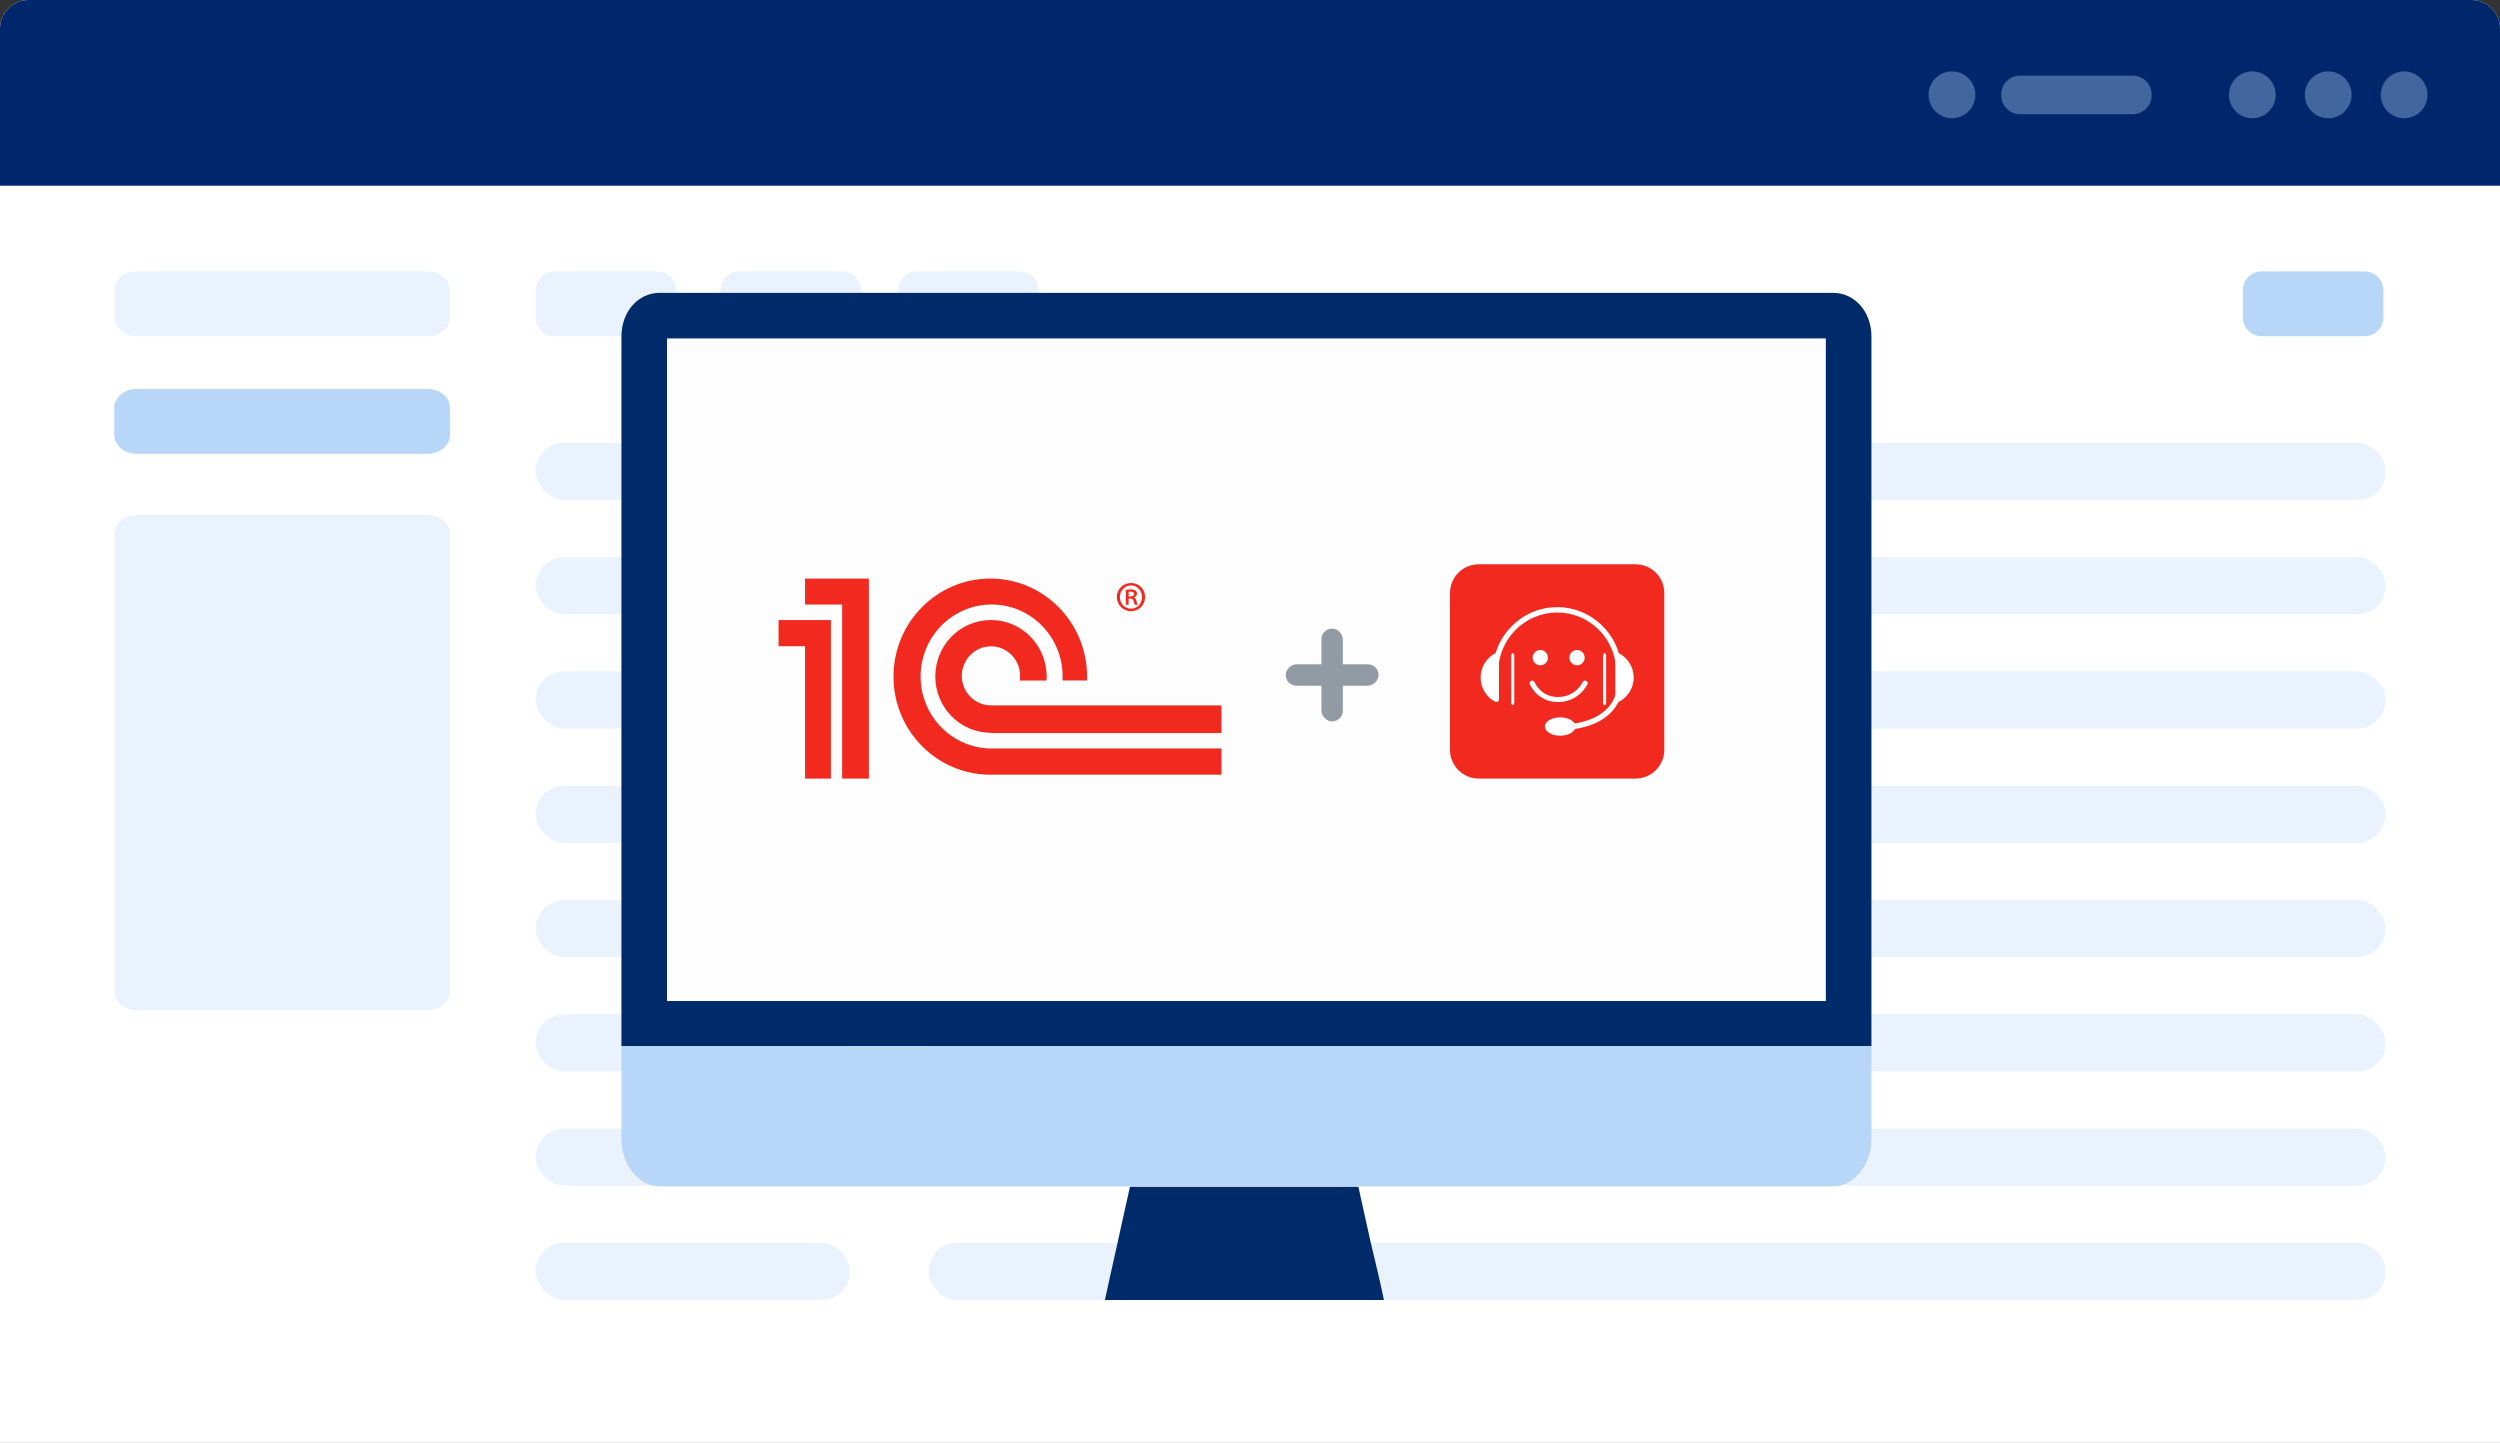 <svg xmlns="http://www.w3.org/2000/svg" width="350" height="202" viewBox="0 0 350 202" fill="none">
    <rect x="0" y="0" width="350" height="202" fill="#333333" stroke="none"/>
    <path d="M0 4C0 1.791 1.791 0 4 0H346C348.209 0 350 1.791 350 4V202H0V4Z" fill="white"/>
    <path opacity="0.3" d="M59.868 141.432H19.132C17.409 141.432 16 140.251 16 138.809V74.721C16 73.279 17.409 72.098 19.132 72.098H59.868C61.591 72.098 63 73.279 63 74.721V138.809C63 140.251 61.617 141.432 59.868 141.432Z" fill="#B8D6F8"/>
    <path d="M59.868 63.53H19.132C17.409 63.53 16 62.35 16 60.907V57.082C16 55.639 17.409 54.459 19.132 54.459H59.868C61.591 54.459 63 55.639 63 57.082V60.907C63 62.35 61.617 63.53 59.868 63.53Z" fill="#B8D6F8"/>
    <path opacity="0.3" d="M59.868 47.071H19.132C17.409 47.071 16 45.891 16 44.448V40.623C16 39.18 17.409 38 19.132 38H59.868C61.591 38 63 39.18 63 40.623V44.448C63 45.891 61.617 47.071 59.868 47.071Z" fill="#B8D6F8"/>
    <path opacity="0.3" d="M92.043 47.071H77.619C76.178 47.071 75 45.891 75 44.448V40.623C75 39.18 76.178 38 77.619 38H92.043C93.483 38 94.661 39.18 94.661 40.623V44.448C94.661 45.891 93.483 47.071 92.043 47.071Z" fill="#B8D6F8"/>
    <path opacity="0.3" d="M117.924 47.071H103.499C102.059 47.071 100.881 45.891 100.881 44.448V40.623C100.881 39.18 102.059 38 103.499 38H117.924C119.364 38 120.542 39.18 120.542 40.623V44.448C120.542 45.891 119.364 47.071 117.924 47.071Z" fill="#B8D6F8"/>
    <path opacity="0.3" d="M142.8 47.071H128.376C126.936 47.071 125.757 45.891 125.757 44.448V40.623C125.757 39.18 126.936 38 128.376 38H142.8C144.24 38 145.419 39.18 145.419 40.623V44.448C145.419 45.891 144.24 47.071 142.8 47.071Z" fill="#B8D6F8"/>
    <path d="M331.043 47.071H316.619C315.178 47.071 314 45.891 314 44.448V40.623C314 39.18 315.178 38 316.619 38H331.043C332.483 38 333.661 39.18 333.661 40.623V44.448C333.661 45.891 332.505 47.071 331.043 47.071Z" fill="#B8D6F8"/>
    <rect opacity="0.3" x="75" y="62" width="44" height="8" rx="4" fill="#B8D6F8"/>
    <rect opacity="0.3" x="75" y="78" width="44" height="8" rx="4" fill="#B8D6F8"/>
    <rect opacity="0.3" x="75" y="94" width="44" height="8" rx="4" fill="#B8D6F8"/>
    <rect opacity="0.3" x="75" y="110" width="44" height="8" rx="4" fill="#B8D6F8"/>
    <rect opacity="0.3" x="75" y="126" width="44" height="8" rx="4" fill="#B8D6F8"/>
    <rect opacity="0.3" x="75" y="142" width="44" height="8" rx="4" fill="#B8D6F8"/>
    <rect opacity="0.3" x="75" y="158" width="44" height="8" rx="4" fill="#B8D6F8"/>
    <rect opacity="0.3" x="75" y="174" width="44" height="8" rx="4" fill="#B8D6F8"/>
    <rect opacity="0.3" x="130" y="62" width="204" height="8" rx="4" fill="#B8D6F8"/>
    <rect opacity="0.3" x="130" y="78" width="204" height="8" rx="4" fill="#B8D6F8"/>
    <rect opacity="0.3" x="130" y="94" width="204" height="8" rx="4" fill="#B8D6F8"/>
    <rect opacity="0.3" x="130" y="110" width="204" height="8" rx="4" fill="#B8D6F8"/>
    <rect opacity="0.3" x="130" y="126" width="204" height="8" rx="4" fill="#B8D6F8"/>
    <rect opacity="0.3" x="130" y="142" width="204" height="8" rx="4" fill="#B8D6F8"/>
    <rect opacity="0.3" x="130" y="158" width="204" height="8" rx="4" fill="#B8D6F8"/>
    <rect opacity="0.3" x="130" y="174" width="204" height="8" rx="4" fill="#B8D6F8"/>
    <path d="M0 4C0 1.791 1.791 0 4 0H346C348.209 0 350 1.791 350 4V26H0V4Z" fill="#00276C"/>
    <g opacity="0.6">
        <path opacity="0.6" d="M273.273 16.557C275.081 16.557 276.546 15.089 276.546 13.279C276.546 11.468 275.081 10 273.273 10C271.465 10 270 11.468 270 13.279C270 15.089 271.465 16.557 273.273 16.557Z" fill="#B8D6F8"/>
        <path opacity="0.6" d="M315.323 16.557C317.131 16.557 318.596 15.089 318.596 13.279C318.596 11.468 317.131 10 315.323 10C313.515 10 312.05 11.468 312.05 13.279C312.05 15.089 313.515 16.557 315.323 16.557Z" fill="#B8D6F8"/>
        <path opacity="0.6" d="M325.95 16.557C327.758 16.557 329.223 15.089 329.223 13.279C329.223 11.468 327.758 10 325.95 10C324.142 10 322.677 11.468 322.677 13.279C322.677 15.089 324.142 16.557 325.95 16.557Z" fill="#B8D6F8"/>
        <path opacity="0.6" d="M336.578 16.557C338.386 16.557 339.851 15.089 339.851 13.279C339.851 11.468 338.386 10 336.578 10C334.77 10 333.305 11.468 333.305 13.279C333.305 15.089 334.77 16.557 336.578 16.557Z" fill="#B8D6F8"/>
        <path opacity="0.6" d="M298.608 15.989H282.788C281.347 15.989 280.169 14.809 280.169 13.366V13.213C280.169 11.771 281.347 10.59 282.788 10.59H298.608C300.048 10.59 301.227 11.771 301.227 13.213V13.366C301.227 14.809 300.027 15.989 298.608 15.989Z" fill="#B8D6F8"/>
    </g>
    <path d="M262 47.1C262 43.594 259.615 41 256.669 41H92.331C89.385 41 87 43.594 87 47.1V146.452H262V47.1Z" fill="#002B6A"/>
    <path d="M87 146.452V159.493C87 162.999 89.385 166.084 92.331 166.084H256.669C259.615 166.084 262 162.999 262 159.493V146.452H87Z" fill="#B8D6F8"/>
    <path d="M255.617 47.38H93.383V140.142H255.617V47.38Z" fill="#FDFDFD"/>
    <path d="M193.754 182H154.686C155.247 179.336 155.878 176.671 156.439 174.077C157 171.413 157.631 168.748 158.193 166.154H190.177C190.738 168.818 191.369 171.483 191.93 174.077C192.561 176.671 193.193 179.336 193.754 182Z" fill="#002B6A"/>
    <path fill-rule="evenodd" clip-rule="evenodd" d="M138.646 81C146.085 81 152.127 87.083 152.189 94.608V95.266H148.756V94.608H148.769C148.719 89.094 144.288 84.63 138.833 84.63C133.341 84.63 128.884 89.144 128.884 94.709C128.884 100.274 133.341 104.789 138.833 104.789H147.87H171V108.456H138.646C131.169 108.456 125.09 102.31 125.09 94.722C125.09 87.146 131.169 81 138.646 81ZM112.707 81H121.645V109H117.9V84.63H112.707V81ZM109 86.805V90.472H112.707V109H116.327V86.805H109ZM138.733 86.805C134.427 86.805 130.944 90.333 130.944 94.697C130.944 99.06 134.427 102.588 138.733 102.588V102.626H171V98.756H145.424H138.733C136.486 98.756 134.651 96.91 134.651 94.621C134.651 92.344 136.474 90.485 138.733 90.485C140.98 90.485 142.815 92.332 142.815 94.621C142.815 94.848 142.802 95.063 142.765 95.278H146.51C146.522 95.088 146.535 94.899 146.535 94.709C146.522 90.333 143.039 86.805 138.733 86.805Z" fill="#F2291F"/>
    <path fill-rule="evenodd" clip-rule="evenodd" d="M157.993 83.808H158.23C158.517 83.808 158.655 83.909 158.705 84.136C158.767 84.415 158.817 84.604 158.879 84.668H159.279C159.229 84.592 159.179 84.478 159.117 84.149C159.054 83.883 158.954 83.719 158.779 83.643V83.618C158.992 83.542 159.179 83.39 159.179 83.125C159.179 82.935 159.092 82.77 158.979 82.682C158.842 82.581 158.68 82.518 158.343 82.518C158.056 82.518 157.831 82.543 157.619 82.581V84.668H158.006V83.808H157.993ZM157.993 82.859C158.056 82.846 158.143 82.834 158.28 82.834C158.642 82.834 158.779 82.986 158.779 83.175C158.779 83.415 158.53 83.504 158.255 83.504H158.006V82.859H157.993ZM158.343 81.62C159.466 81.62 160.315 82.492 160.315 83.58C160.315 84.705 159.454 85.565 158.343 85.565C157.232 85.565 156.358 84.693 156.358 83.58C156.358 82.48 157.232 81.62 158.343 81.62ZM158.343 81.961C159.229 81.961 159.878 82.695 159.878 83.593C159.878 84.49 159.229 85.224 158.343 85.211C157.444 85.211 156.782 84.49 156.782 83.58C156.795 82.695 157.456 81.961 158.343 81.961Z" fill="#F2291F"/>
    <path d="M228.985 109H207.015C204.807 109 203 107.193 203 104.985V83.015C203 80.807 204.807 79 207.015 79H228.985C231.193 79 233 80.807 233 83.015V104.985C233 107.193 231.193 109 228.985 109Z" fill="#F2291F"/>
    <path d="M227 93.38C226.651 88.698 222.752 85 218.013 85C213.041 85 209 89.07 209 94.068C209 94.333 209.01 94.597 209.035 94.857C209.273 94.648 209.511 94.429 209.754 94.215C209.754 94.165 209.754 94.114 209.754 94.068C209.754 89.483 213.461 85.754 218.018 85.754C222.246 85.754 225.734 88.963 226.22 93.09C226.484 93.181 226.742 93.278 227 93.38Z" fill="white"/>
    <path d="M209.857 91.806C209.857 91.528 209.568 91.344 209.323 91.468C208.113 92.099 207.286 93.381 207.286 94.856C207.286 96.332 208.113 97.608 209.323 98.244C209.568 98.373 209.857 98.185 209.857 97.906V91.806Z" fill="white"/>
    <path d="M226.143 91.806C226.143 91.528 226.432 91.344 226.677 91.468C227.887 92.099 228.714 93.381 228.714 94.856C228.714 96.332 227.887 97.608 226.677 98.244C226.432 98.373 226.143 98.185 226.143 97.906V91.806Z" fill="white"/>
    <path d="M218.428 103C219.611 103 220.571 102.425 220.571 101.714C220.571 101.004 219.611 100.429 218.428 100.429C217.245 100.429 216.285 101.004 216.285 101.714C216.285 102.425 217.245 103 218.428 103Z" fill="white"/>
    <path d="M219.29 102.143C219.285 102.143 219.285 102.143 219.285 102.143L219.29 101.385C219.368 101.385 225.027 101.344 226.263 97L226.999 97.205C226.418 99.249 224.893 100.75 222.586 101.549C220.907 102.133 219.409 102.143 219.29 102.143Z" fill="white"/>
    <path d="M211.786 98.714C211.667 98.714 211.571 98.554 211.571 98.355V91.788C211.571 91.589 211.667 91.429 211.786 91.429C211.904 91.429 212 91.589 212 91.788V98.355C212 98.554 211.904 98.714 211.786 98.714Z" fill="white"/>
    <path d="M224.643 98.714C224.524 98.714 224.428 98.554 224.428 98.355V91.788C224.428 91.589 224.524 91.429 224.643 91.429C224.761 91.429 224.857 91.589 224.857 91.788V98.355C224.857 98.554 224.761 98.714 224.643 98.714Z" fill="white"/>
    <path d="M215.643 93.143C216.234 93.143 216.714 92.663 216.714 92.071C216.714 91.48 216.234 91 215.643 91C215.051 91 214.571 91.48 214.571 92.071C214.571 92.663 215.051 93.143 215.643 93.143Z" fill="white"/>
    <path d="M220.786 93.143C221.378 93.143 221.857 92.663 221.857 92.071C221.857 91.48 221.378 91 220.786 91C220.194 91 219.714 91.48 219.714 92.071C219.714 92.663 220.194 93.143 220.786 93.143Z" fill="white"/>
    <path d="M218.12 98.286C215.174 98.286 214.175 95.789 214.165 95.76C214.096 95.579 214.19 95.374 214.384 95.308C214.573 95.241 214.786 95.332 214.856 95.517C214.891 95.603 215.695 97.581 218.12 97.581C220.564 97.581 221.542 95.579 221.582 95.494C221.666 95.317 221.885 95.236 222.069 95.317C222.253 95.398 222.337 95.603 222.253 95.784C222.203 95.889 221.045 98.286 218.12 98.286Z" fill="white"/>
    <rect x="185" y="88" width="3" height="13" rx="1.5" fill="#929AA3"/>
    <rect x="180" y="96" width="3" height="13" rx="1.5" transform="rotate(-90 180 96)" fill="#929AA3"/>
</svg>
